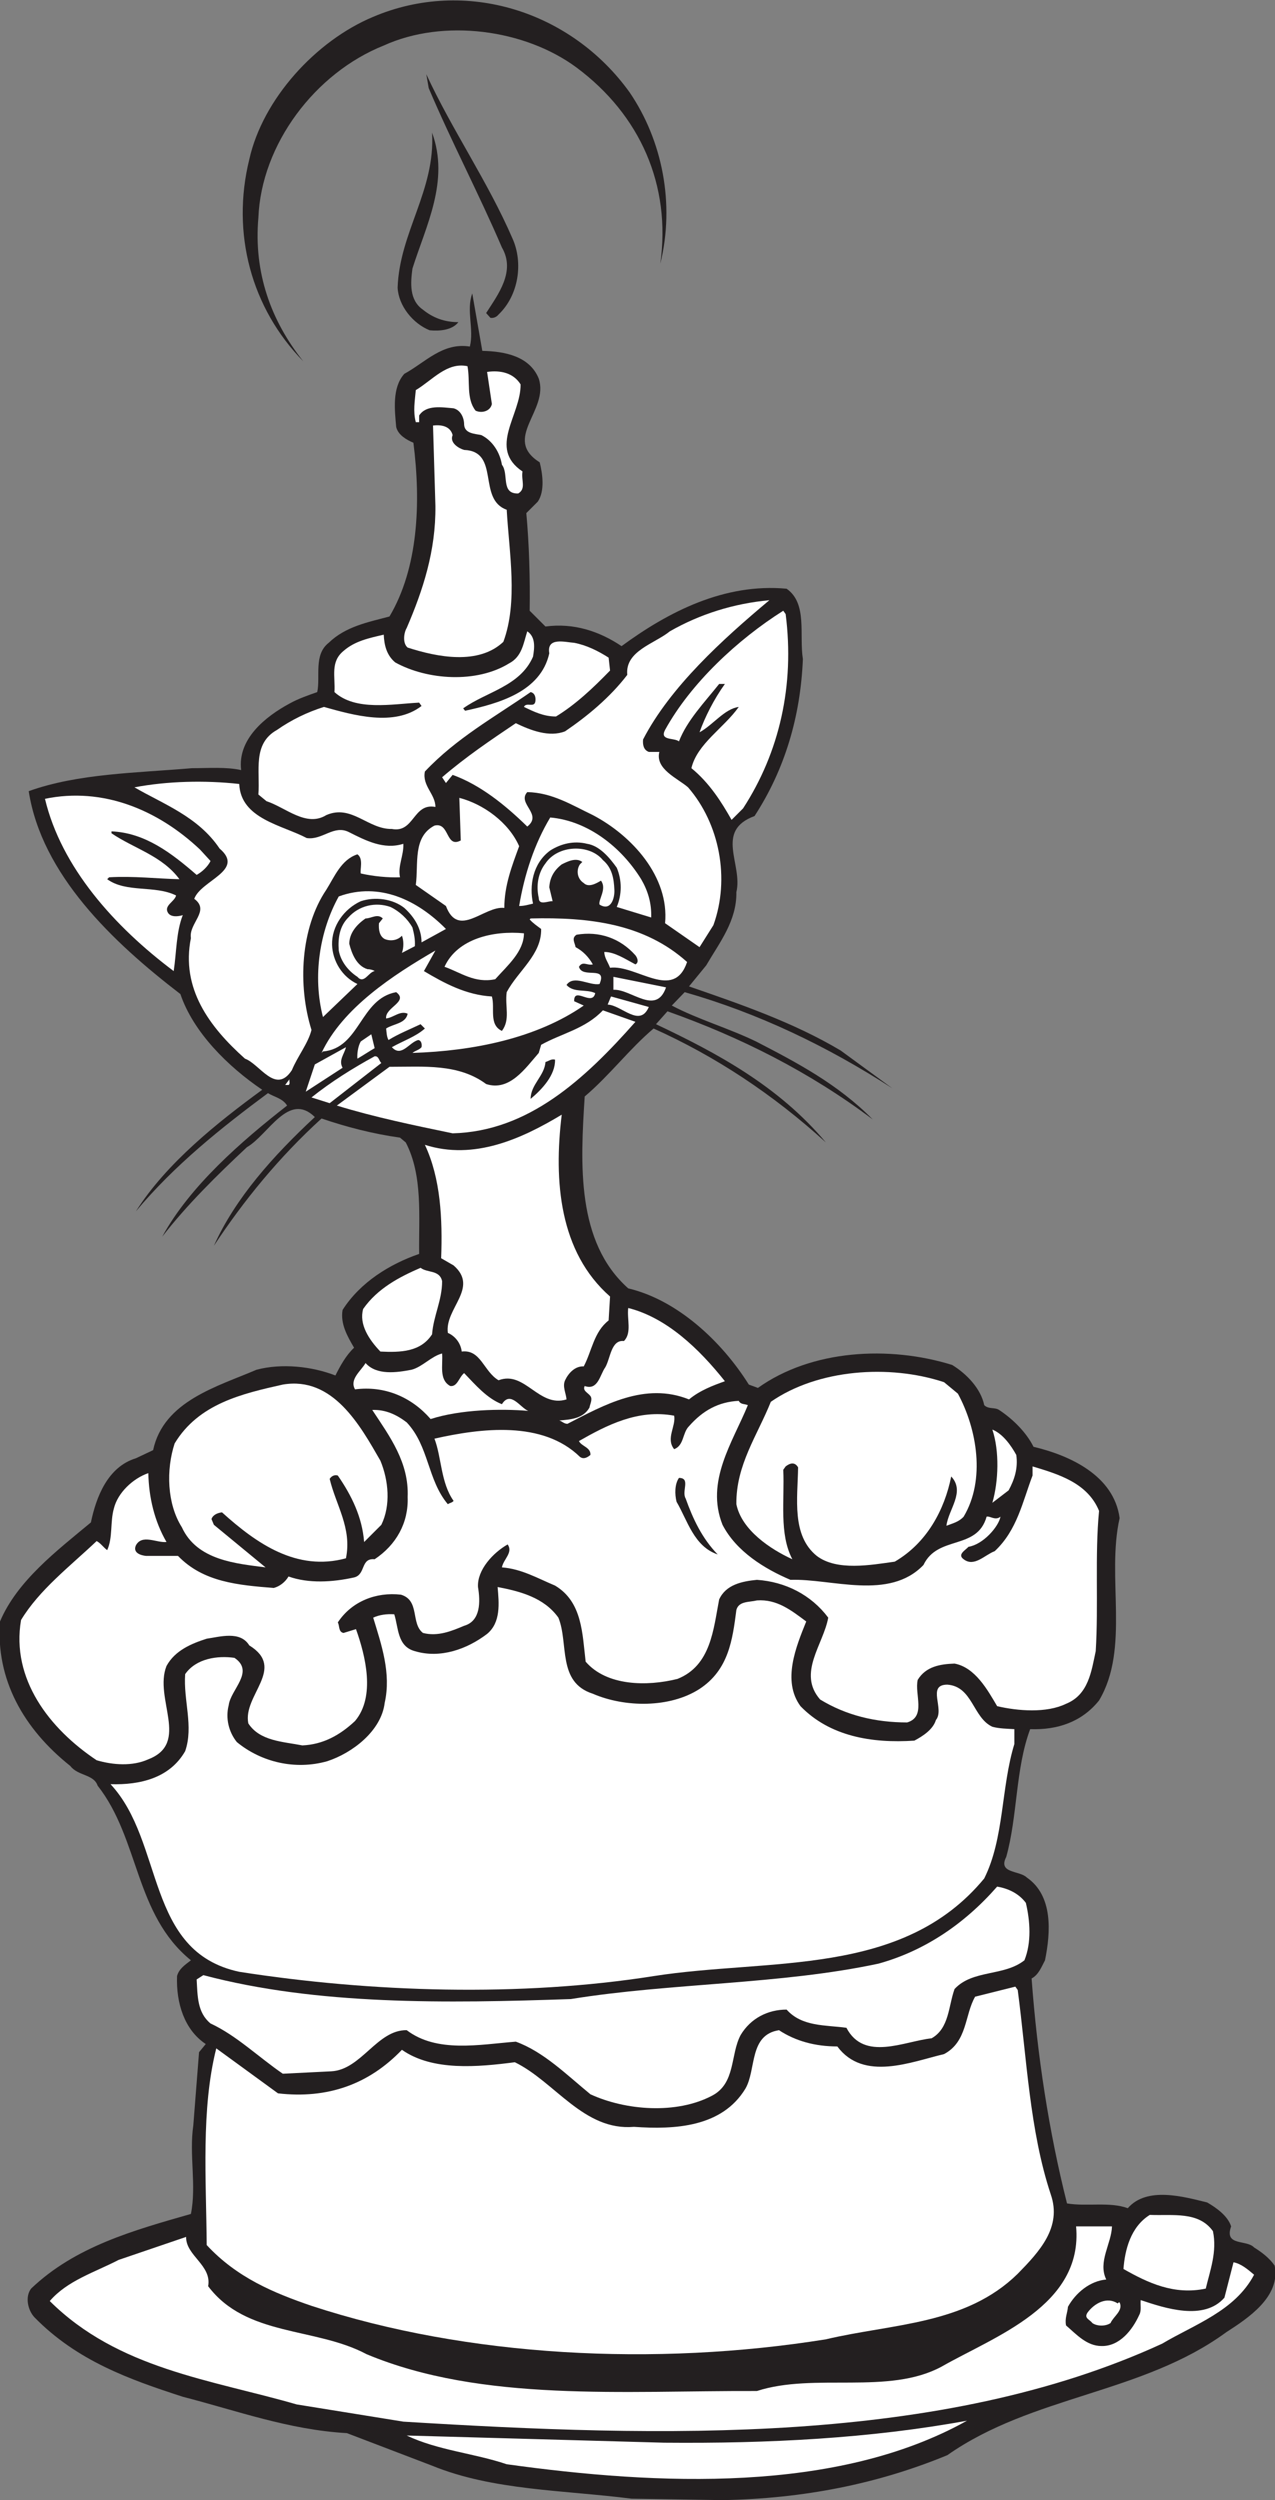<?xml version="1.0" encoding="UTF-8" standalone="no"?>
<svg
   xmlns:dc="http://purl.org/dc/elements/1.1/"
   xmlns:cc="http://creativecommons.org/ns#"
   xmlns:rdf="http://www.w3.org/1999/02/22-rdf-syntax-ns#"
   xmlns:svg="http://www.w3.org/2000/svg"
   xmlns="http://www.w3.org/2000/svg"
   viewBox="0 0 323.373 633.973"
   height="633.973"
   width="323.373"
   xml:space="preserve"
   id="svg2"
   version="1.1"><rect x="0" y="0" width="323.373" height="633.973" fill="#808080" stroke="none"/><defs
     id="defs6" /><g
     transform="matrix(1.333,0,0,-1.333,0,633.973)"
     id="g10"><g
       transform="scale(0.1)"
       id="g12"><path
         id="path14"
         style="fill:#231f20;fill-opacity:1;fill-rule:nonzero;stroke:none"
         d="m 1198.07,4580.14 c 61.89,-91.04 86.48,-211.21 58.26,-325.92 20.94,149.3 -38.24,283.13 -159.31,373.26 -98.329,72.83 -253.094,93.77 -366.891,41.88 -130.188,-51.9 -233.059,-187.55 -238.524,-327.74 -9.101,-103.79 23.668,-195.74 85.579,-273.12 -99.231,101.05 -137.465,243.98 -102.875,384.18 25.492,114.71 126.546,225.78 235.793,271.3 175.703,74.65 376.898,10.92 487.968,-143.84 v 0" /><path
         id="path16"
         style="fill:#231f20;fill-opacity:1;fill-rule:nonzero;stroke:none"
         d="m 975.02,4302.46 c 20.941,-46.42 11.835,-108.33 -26.403,-144.75 -3.637,-4.55 -9.101,-7.28 -15.472,-6.37 l -8.2,9.11 c 22.766,35.5 56.446,79.2 30.051,124.72 -43.703,101.97 -96.504,202.11 -139.293,303.16 l -4.555,26.4 c 48.25,-104.69 117.446,-204.84 163.872,-312.27 v 0" /><path
         id="path18"
         style="fill:#231f20;fill-opacity:1;fill-rule:nonzero;stroke:none"
         d="m 784.75,4245.12 c -3.641,-27.32 -6.371,-60.1 20.031,-78.3 19.114,-15.48 40.965,-23.67 67.367,-23.67 -11.835,-15.47 -36.418,-17.29 -54.625,-15.47 -31.863,12.73 -59.171,46.43 -60.996,81.02 3.645,105.6 71.926,184.81 65.547,294.96 33.692,-91.95 -11.828,-177.52 -37.324,-258.54 v 0" /><path
         id="path20"
         style="fill:#231f20;fill-opacity:1;fill-rule:nonzero;stroke:none"
         d="m 917.668,4088.53 c 42.785,-0.91 90.122,-10.01 107.422,-52.81 20.03,-60.99 -70.094,-113.79 1.82,-159.31 5.47,-21.85 10.02,-54.63 -3.64,-74.66 l -21.85,-21.84 c 5.46,-60.09 7.29,-124.72 6.37,-185.72 l 30.05,-30.04 c 53.71,7.28 102.87,-9.11 144.75,-37.33 89.21,65.54 195.73,120.17 314.07,109.25 40.06,-28.23 23.67,-87.4 30.96,-133.83 -4.55,-110.16 -34.59,-210.3 -91.96,-298.61 -76.46,-28.22 -21.83,-91.94 -34.59,-144.75 0.92,-54.62 -31.85,-95.58 -57.34,-139.29 l -32.77,-40.05 c 97.4,-33.69 198.45,-68.28 288.59,-121.99 l 98.32,-71.92 c -123.83,80.11 -254.92,142.92 -395.12,182.98 l -24.57,-25.49 c 50.06,-26.4 107.43,-42.79 160.22,-68.28 77.38,-40.05 155.68,-81.02 222.15,-148.39 -121.1,91.04 -252.19,156.59 -390.57,205.74 l -21.85,-24.57 c 115.62,-54.63 233.06,-117.44 323.18,-224.87 -101.04,91.95 -210.29,163.87 -327.74,216.68 -45.5,-38.24 -83.74,-89.23 -131.08,-129.28 -8.19,-128.37 -16.38,-276.76 82.85,-365.06 92.84,-21.85 177.51,-100.15 229.41,-182.99 l 17.3,-6.37 c 101.95,72.82 249.43,81.02 369.61,43.7 28.22,-17.3 54.63,-45.52 61,-76.47 8.18,-8.2 20.04,-3.64 28.22,-9.11 26.41,-17.3 51.89,-42.78 65.55,-70.1 69.18,-16.39 152.95,-54.63 163.86,-135.64 -25.49,-112.9 20.02,-247.63 -39.14,-346.87 -32.77,-40.97 -79.2,-56.44 -131.09,-54.62 -28.22,-75.55 -23.67,-164.77 -45.53,-243.07 -16.39,-31.86 25.49,-25.49 39.14,-39.15 50.08,-34.6 45.53,-103.79 34.61,-157.5 -6.39,-11.82 -11.83,-27.298 -25.49,-34.584 10.92,-147.484 32.78,-290.421 67.37,-427.882 37.32,-6.375 81.01,3.64 115.62,-9.102 36.41,41.875 106.51,21.848 151.11,10.918 17.31,-10.012 39.15,-25.488 45.53,-45.516 -13.67,-38.234 29.12,-24.582 43.69,-40.058 14.57,-9.106 29.14,-20.031 39.14,-34.59 11.84,-59.172 -50.97,-100.148 -91.93,-126.555 C 2173.09,202.102 1964.61,199.363 1802.56,85.574 1670.55,30.945 1528.54,2.727 1374.69,0 L 1201.71,2.727 C 1073.34,19.109 937.695,18.203 822.074,65.547 L 660.027,127.449 C 548.961,133.82 450.641,170.234 347.766,196.633 246.715,229.414 146.57,264.91 65.547,347.766 52.805,361.418 47.34,386.914 59.176,402.383 142.93,482.5 254.906,513.445 363.242,544.402 c 10.922,54.621 -3.637,111.973 4.551,168.418 l 10.93,139.289 12.742,15.481 c -40.965,27.312 -56.445,78.301 -54.625,129.273 3.644,13.667 14.566,20.937 26.402,30.037 -107.426,87.41 -97.414,230.33 -177.523,332.3 -7.285,21.85 -37.328,18.2 -51.895,37.32 C 44.609,1467.53 -8.199,1561.31 0,1671.45 c 32.77,77.39 108.336,134.75 172.973,188.46 10.011,48.25 31.863,105.61 85.578,121.99 l 32.773,15.48 c 20.024,93.76 122.899,121.08 196.641,152.94 48.25,12.75 105.605,6.38 150.215,-10.91 9.101,18.2 20.027,38.23 35.508,52.79 -12.75,21.85 -26.407,45.51 -21.852,71.92 33.684,52.81 90.129,87.4 145.66,106.52 -0.91,71 7.285,149.3 -25.492,212.11 l -10.926,9.11 c -51.89,7.28 -101.051,20.03 -149.301,36.41 -81.023,-73.74 -148.386,-156.59 -204.839,-242.16 40.968,91.04 112.89,171.15 192.089,244.9 -50.066,49.15 -88.304,-33.69 -129.269,-57.36 -56.442,-52.81 -114.703,-110.16 -161.133,-170.24 52.797,96.5 150.207,181.16 237.605,249.44 -8.199,13.66 -24.585,16.39 -36.417,23.67 -88.305,-65.54 -177.524,-136.56 -251.262,-224.86 58.262,91.95 155.672,169.33 240.34,231.23 -64.641,43.71 -131.098,109.25 -155.676,182.08 -129.274,99.23 -264.012,227.6 -288.59,386 93.766,33.69 204.832,34.6 310.438,43.7 31.863,0 65.546,2.73 93.769,-3.64 -7.285,59.18 46.434,101.96 91.953,126.54 16.383,9.11 34.59,15.48 52.801,21.86 6.375,29.13 -7.281,71 21.848,93.76 31.863,30.96 74.656,39.15 115.617,50.07 54.625,91.95 60.094,215.77 45.519,330.47 -12.742,5.47 -29.132,14.57 -32.769,30.04 -2.731,31.87 -8.196,74.66 15.476,101.06 40.055,21.85 72.832,60.08 124.719,51.89 8.195,33.68 -7.281,68.28 4.555,101.05 l 19.117,-109.24 v 0" /><path
         id="path22"
         style="fill:#ffffff;fill-opacity:1;fill-rule:nonzero;stroke:none"
         d="m 889.441,4059.4 c 5.465,-28.23 -2.726,-61.91 15.481,-84.67 11.836,-5.46 28.223,-0.91 30.953,12.75 l -9.105,60.99 c 25.492,3.64 50.07,-1.82 63.73,-23.67 0.906,-58.27 -62.82,-121.08 3.637,-165.69 -2.731,-17.29 7.283,-32.77 -8.192,-41.88 -33.683,-0.91 -17.293,37.33 -30.949,54.63 -3.644,22.75 -17.301,45.52 -39.156,56.44 -12.738,2.74 -31.86,2.74 -32.77,20.03 0,12.74 -6.371,27.31 -20.027,30.95 -21.848,1.83 -51.895,7.28 -65.547,-13.66 v -12.74 h -6.371 c -5.465,20.94 -1.824,40.05 0,61 31.863,19.12 59.172,53.71 98.316,45.52 v 0" /><path
         id="path24"
         style="fill:#ffffff;fill-opacity:1;fill-rule:nonzero;stroke:none"
         d="m 861.223,3928.3 c -6.375,-14.57 11.836,-25.49 21.847,-28.22 69.192,-2.74 24.582,-93.77 81.028,-113.8 4.554,-81.03 21.847,-174.8 -6.371,-251.26 -47.34,-44.61 -125.633,-29.14 -182.082,-10.93 -10.016,8.2 -7.282,28.22 -1.817,37.32 30.953,71.93 55.531,146.58 54.625,232.16 l -4.558,152.94 c 15.476,1.82 32.777,-0.91 37.328,-18.21 v 0" /><path
         id="path26"
         style="fill:#ffffff;fill-opacity:1;fill-rule:nonzero;stroke:none"
         d="m 1463.89,3614.22 c -89.2,-74.65 -188.44,-164.78 -240.34,-264.92 -0.91,-10.02 0.92,-20.03 10.92,-23.67 h 20.04 c -8.2,-32.78 34.59,-50.07 54.61,-67.37 60.1,-69.19 80.12,-173.88 48.26,-262.19 l -26.4,-41.88 -65.55,45.52 c 8.2,88.31 -62.82,166.6 -137.46,205.74 -40.06,19.12 -77.38,42.79 -124.73,43.71 -20.021,-21.86 30.05,-41.88 0,-65.55 -41.877,40.96 -89.217,79.2 -142.017,98.32 l -12.746,-15.48 -7.282,10.93 c 45.52,39.14 92.86,71.01 140.196,102.87 28.229,-13.66 63.729,-27.31 93.769,-15.48 42.79,29.14 85.58,64.64 118.35,107.43 -4.55,45.52 51.9,59.17 81.02,82.84 57.36,32.77 121.1,52.8 189.36,59.18 v 0" /><path
         id="path28"
         style="fill:#ffffff;fill-opacity:1;fill-rule:nonzero;stroke:none"
         d="m 1494.84,3587.81 c 17.31,-135.64 -11.83,-263.1 -81.01,-369.61 l -21.86,-21.85 c -19.12,33.69 -41.87,70.1 -76.46,98.32 10.92,46.44 61.89,76.48 90.12,116.53 -27.31,-3.64 -49.17,-34.59 -74.65,-48.25 10.02,28.23 27.3,62.82 48.26,91.95 h -10.94 c -28.22,-35.51 -61,-69.19 -76.46,-109.25 -9.11,7.29 -37.33,0.91 -26.41,21.85 49.16,89.22 138.38,172.07 224.86,226.69 l 4.55,-6.38 v 0" /><path
         id="path30"
         style="fill:#ffffff;fill-opacity:1;fill-rule:nonzero;stroke:none"
         d="m 1014.17,3506.79 c -24.58,-56.44 -88.311,-66.45 -132.916,-98.32 l 3.641,-4.55 c 62.816,13.65 143.835,35.51 160.225,109.25 -5.46,31.86 30.95,20.93 47.34,20.02 23.67,-4.55 45.52,-15.47 65.55,-28.22 l 2.73,-24.58 c -32.77,-33.69 -65.55,-64.64 -102.88,-87.4 -23.66,0 -41.88,9.1 -60.985,18.21 4.545,10.01 20.025,-2.73 21.845,10.93 0.91,7.28 -0.91,15.47 -9.1,17.3 -68.28,-47.35 -141.112,-87.4 -201.202,-151.13 -5.457,-27.32 20.035,-42.79 20.035,-67.37 -42.793,8.2 -40.062,-50.07 -82.848,-41.88 -45.515,-0.91 -76.468,47.35 -124.726,26.4 -38.234,-23.66 -77.379,14.57 -113.793,26.41 l -15.481,12.74 c 3.645,44.61 -11.835,96.51 35.508,122.9 27.313,19.12 57.356,33.68 89.215,43.7 55.535,-15.47 133.828,-38.24 185.719,1.82 l -4.551,6.37 c -51.891,-2.73 -121.078,-16.38 -161.133,20.04 1.817,30.03 -8.199,57.35 17.289,78.29 21.852,19.12 49.164,24.58 76.477,30.95 0.906,-20.03 5.461,-39.14 21.844,-52.8 61,-33.69 154.765,-40.06 216.679,-1.82 24.575,12.74 27.309,38.24 34.588,60.99 16.39,-10.92 13.66,-31.86 10.93,-48.25 v 0" /><path
         id="path32"
         style="fill:#ffffff;fill-opacity:1;fill-rule:nonzero;stroke:none"
         d="m 455.191,3264.63 c 2.731,-66.46 81.938,-78.29 128.364,-102.87 30.043,-4.56 51.894,26.39 81.023,10.93 30.953,-15.49 65.551,-33.7 102.871,-21.86 0.914,-22.76 -10.922,-41.88 -6.371,-63.72 -21.848,-0.91 -50.976,1.82 -74.648,7.28 -1.825,7.28 5.465,28.22 -6.375,36.41 -30.953,-10.01 -43.692,-42.78 -59.176,-67.36 -49.156,-72.83 -54.625,-182.08 -28.223,-266.75 -6.367,-25.49 -26.402,-50.07 -37.32,-76.47 -30.957,-47.34 -60.996,11.83 -89.219,21.85 -68.281,61 -121.992,133.83 -102.875,229.41 -4.551,28.23 37.328,51.9 6.371,74.66 12.75,35.5 97.414,53.72 48.254,95.59 -40.969,61 -107.429,84.67 -162.051,116.53 62.821,11.83 133.829,13.65 199.375,6.37 v 0" /><path
         id="path34"
         style="fill:#ffffff;fill-opacity:1;fill-rule:nonzero;stroke:none"
         d="m 400.57,3118.06 c -5.465,-10.93 -16.39,-20.94 -26.406,-26.4 -48.25,41.88 -98.32,80.11 -162.047,82.84 v -3.64 c 42.789,-29.13 96.508,-42.79 129.278,-87.4 -41.879,0.92 -87.395,6.38 -133.832,3.65 l -3.637,-3.65 c 36.418,-26.39 91.039,-10.92 131.094,-30.95 -2.731,-11.83 -23.672,-19.12 -15.477,-32.78 5.461,-9.09 20.031,-7.27 28.223,-4.54 -12.746,-32.78 -11.832,-71.01 -17.297,-106.52 -112.887,84.67 -213.942,197.55 -244.895,327.74 110.156,22.76 214.856,-20.94 294.969,-96.5 l 20.027,-21.85 v 0" /><path
         id="path36"
         style="fill:#ffffff;fill-opacity:1;fill-rule:nonzero;stroke:none"
         d="m 987.77,3146.27 c -13.653,-37.32 -28.223,-74.64 -28.223,-117.43 -38.238,4.55 -87.399,-59.17 -111.07,3.64 l -57.352,40.06 c 5.461,40.06 -6.375,91.05 35.5,112.89 29.141,7.27 20.938,-43.7 50.074,-28.23 l -2.73,81.03 c 45.523,-11.83 93.765,-46.43 113.801,-91.96 v 0" /><path
         id="path38"
         style="fill:#ffffff;fill-opacity:1;fill-rule:nonzero;stroke:none"
         d="m 1219.92,3083.46 c 12.74,-21.85 20.02,-45.51 19.1,-72.82 l -65.54,20.02 c 10.02,23.67 10.02,50.98 0,74.65 -13.65,19.12 -32.77,41.88 -56.44,45.52 -25.49,6.37 -50.07,0 -70.1,-12.74 -33.68,-24.58 -40.06,-67.37 -32.77,-101.06 -8.19,-1.82 -16.393,-4.55 -26.4,-4.55 10.007,60.09 29.13,118.35 59.17,168.42 71.01,-6.37 134.74,-55.53 172.98,-117.44 v 0" /><path
         id="path40"
         style="fill:#ffffff;fill-opacity:1;fill-rule:nonzero;stroke:none"
         d="m 1147.09,3119.88 c 17.29,-14.57 20.93,-34.6 21.85,-56.44 0.91,-15.48 -6.38,-41.88 -28.23,-28.23 -2.73,9.11 14.57,30.04 2.73,45.52 -9.1,-5.46 -23.67,-13.65 -32.77,-4.55 -12.75,8.2 -14.56,24.58 -7.29,35.51 l 4.56,4.54 c -11.83,9.11 -28.23,0.92 -39.15,-4.54 -15.47,-11.83 -22.76,-26.41 -23.67,-43.7 l 6.38,-26.41 c -8.2,0.92 -26.41,-9.1 -26.41,6.38 -5.46,23.67 -0.91,48.25 12.75,65.55 23.66,35.51 83.75,37.32 109.25,6.37 v 0" /><path
         id="path42"
         style="fill:#ffffff;fill-opacity:1;fill-rule:nonzero;stroke:none"
         d="m 848.477,2988.79 -46.43,-25.49 c 0,25.49 -12.746,47.34 -32.77,65.54 -21.851,17.3 -55.531,21.85 -82.847,12.74 -31.864,-14.56 -55.532,-47.33 -54.621,-82.83 0.91,-30.96 19.121,-61.01 48.246,-74.66 l -65.543,-62.82 c -20.032,77.39 -6.375,163.87 30.039,229.42 77.383,28.22 150.215,-7.28 203.926,-61.9 v 0" /><path
         id="path44"
         style="fill:#ffffff;fill-opacity:1;fill-rule:nonzero;stroke:none"
         d="m 784.75,2991.52 c 2.734,-10.93 5.465,-21.85 4.551,-35.51 l -24.578,-12.75 c 3.64,10.02 3.64,23.67 0,32.78 -8.196,-9.11 -21.852,-10.93 -32.774,-6.37 -10.015,5.46 -11.844,18.2 -10.929,30.04 l 7.293,9.1 c -10.016,10.01 -21.852,0 -32.782,0 -17.293,-11.84 -30.953,-28.22 -30.953,-48.25 4.559,-18.2 13.66,-41.88 34.598,-48.24 5.465,0 11.832,-1.83 13.656,-3.65 -11.836,-1.82 -20.027,-25.49 -32.777,-10.93 -18.203,11.83 -31.864,30.05 -35.504,50.08 -1.821,24.58 1.828,46.43 18.207,62.82 20.031,22.75 51.894,30.04 80.113,20.02 17.301,-8.19 32.774,-22.76 41.879,-39.14 v 0" /><path
         id="path46"
         style="fill:#ffffff;fill-opacity:1;fill-rule:nonzero;stroke:none"
         d="m 1307.3,2925.97 c -25.48,-75.56 -96.49,-4.56 -146.56,-10.93 -3.65,10.02 -10.93,19.12 -10.93,30.05 20.04,0 40.06,-13.66 59.18,-23.68 7.28,3.65 3.64,12.75 0,17.3 -29.13,32.77 -69.19,46.43 -111.97,39.15 -10.02,-6.38 -3.65,-14.56 -1.83,-23.67 13.66,-7.29 24.58,-18.21 32.78,-32.78 -10.93,-2.73 -19.12,7.29 -26.4,-4.55 6.37,-23.66 54.62,3.64 39.14,-32.77 -19.12,-3.64 -49.16,18.21 -62.82,-1.82 13.66,-15.48 37.34,-7.29 54.63,-15.48 -5.47,-26.4 -40.97,13.66 -40.06,-15.48 l 18.21,-8.19 c -89.22,-61.9 -209.393,-86.48 -325.92,-90.13 5.465,4.56 12.746,5.47 17.297,10.92 0.914,5.47 0,12.75 -6.371,13.66 -17.297,-4.55 -31.863,-33.68 -50.071,-13.66 20.938,11.84 45.52,20.04 62.813,35.52 l -8.188,8.19 c -20.941,-10.02 -41.878,-18.21 -61,-30.05 -3.64,6.38 -3.64,14.57 -4.55,21.86 13.656,9.1 37.324,9.1 40.965,28.21 -14.567,6.38 -26.395,-7.28 -40.965,-9.1 -2.731,20.94 43.699,31.87 19.121,50.07 -69.196,-12.75 -68.281,-106.51 -139.289,-112.89 l -2.735,-2.73 c 40.059,85.58 136.559,148.4 216.676,194.83 l -21.855,-39.15 c 38.238,-22.76 80.117,-45.52 129.277,-48.26 6.371,-21.84 -6.379,-53.7 19.121,-65.54 16.383,21.85 5.457,46.43 9.102,73.74 21.847,40.96 66.452,71.02 65.542,120.18 -7.28,5.46 -15.47,10.92 -21.85,18.2 l 1.83,1.82 c 111.97,2.73 216.67,-10.01 297.68,-82.84 v 0" /><path
         id="path48"
         style="fill:#ffffff;fill-opacity:1;fill-rule:nonzero;stroke:none"
         d="m 996.875,2980.59 c 0,-34.59 -30.957,-61 -54.629,-87.39 -39.144,-8.2 -65.547,12.74 -96.5,23.66 24.582,53.71 92.859,69.19 151.129,63.73 v 0" /><path
         id="path50"
         style="fill:#ffffff;fill-opacity:1;fill-rule:nonzero;stroke:none"
         d="m 1267.25,2877.71 c -19.12,-54.62 -66.45,-2.73 -100.14,-4.55 v 24.58 l 100.14,-20.03 v 0" /><path
         id="path52"
         style="fill:#ffffff;fill-opacity:1;fill-rule:nonzero;stroke:none"
         d="m 1234.47,2840.39 c -17.29,-40.06 -51.88,3.64 -78.28,4.56 l 6.37,15.46 71.91,-20.02 v 0" /><path
         id="path54"
         style="fill:#ffffff;fill-opacity:1;fill-rule:nonzero;stroke:none"
         d="m 1208.99,2812.17 c -96.5,-109.24 -203.93,-208.48 -347.767,-212.12 -74.653,15.48 -149.305,30.96 -220.309,52.8 l 100.137,73.75 c 65.547,0 131.097,6.36 183.894,-32.78 44.618,-14.57 74.66,30.04 100.145,59.17 l 4.55,15.48 c 39.15,21.85 83.76,30.05 117.45,65.55 l 61.9,-21.85 v 0" /><path
         id="path56"
         style="fill:#ffffff;fill-opacity:1;fill-rule:nonzero;stroke:none"
         d="m 712.832,2762.1 c -10.93,-6.38 -21.852,-13.65 -32.777,-20.03 -0.91,8.2 0.914,23.67 6.375,32.77 l 20.031,13.66 6.371,-26.4 v 0" /><path
         id="path58"
         style="fill:#ffffff;fill-opacity:1;fill-rule:nonzero;stroke:none"
         d="m 651.836,2724.77 -70.098,-45.52 17.289,51.89 59.18,32.77 c -2.727,-12.74 -14.57,-24.57 -6.371,-39.14 v 0" /><path
         id="path60"
         style="fill:#ffffff;fill-opacity:1;fill-rule:nonzero;stroke:none"
         d="m 725.574,2733.88 -98.316,-76.48 -34.602,10.92 c 36.414,29.14 78.297,55.54 120.176,78.3 8.188,0.91 8.188,-9.1 12.742,-12.74 v 0" /><path
         id="path62"
         style="fill:#231f20;fill-opacity:1;fill-rule:nonzero;stroke:none"
         d="m 1056.05,2740.25 c 0.9,-29.14 -24.59,-56.45 -46.43,-74.65 0,27.31 26.4,43.69 28.22,70.1 6.37,1.82 10.92,6.37 18.21,4.55 v 0" /><path
         id="path64"
         style="fill:#ffffff;fill-opacity:1;fill-rule:nonzero;stroke:none"
         d="m 548.961,2692 h -6.371 l 8.195,10.93 c -0.91,-3.65 1.817,-9.11 -1.824,-10.93 v 0" /><path
         id="path66"
         style="fill:#ffffff;fill-opacity:1;fill-rule:nonzero;stroke:none"
         d="m 1068.79,2635.56 c -15.47,-126.55 -4.55,-261.29 91.95,-345.95 l -2.73,-45.52 c -28.22,-21.86 -31.87,-58.26 -47.34,-87.39 -16.39,0.91 -29.14,-12.74 -35.51,-26.41 -5.46,-11.83 1.82,-24.58 2.73,-36.41 -52.8,-16.39 -79.199,55.53 -129.273,36.41 -28.222,16.39 -33.679,59.18 -70.097,54.63 -1.821,15.47 -11.836,29.13 -26.407,35.5 -6.367,46.44 60.094,85.58 10.93,128.37 l -23.672,13.65 c 2.738,74.65 -0.91,152.03 -30.953,215.76 93.773,-30.04 184.809,11.84 260.372,57.36 v 0" /><path
         id="path68"
         style="fill:#ffffff;fill-opacity:1;fill-rule:nonzero;stroke:none"
         d="m 841.195,2318.74 c 0,-36.42 -16.386,-65.54 -19.121,-101.05 -21.844,-33.69 -60.086,-34.59 -98.312,-32.77 -21.86,22.76 -40.973,51.89 -32.782,81.02 27.317,39.15 69.192,60.99 109.25,78.3 12.743,-10.02 36.415,-3.65 40.965,-25.5 v 0" /><path
         id="path70"
         style="fill:#ffffff;fill-opacity:1;fill-rule:nonzero;stroke:none"
         d="m 1379.24,2128.47 c -22.78,-8.18 -47.35,-17.3 -68.28,-34.59 -83.77,33.68 -162.06,-10.92 -231.25,-46.43 -6.37,0 -10.01,4.55 -15.47,6.37 21.85,1.82 45.52,3.64 57.35,24.58 0.91,6.38 6.38,15.48 1.82,21.85 -4.55,6.37 -15.47,10.02 -10.92,19.12 25.49,-9.1 29.13,21.85 39.15,35.51 10,17.29 10.92,52.8 35.5,50.06 15.47,15.48 5.46,41.89 8.2,62.83 72.82,-18.22 134.72,-77.39 183.9,-139.3 v 0" /><path
         id="path72"
         style="fill:#ffffff;fill-opacity:1;fill-rule:nonzero;stroke:none"
         d="m 841.195,2181.27 c 1.817,-21.84 -6.375,-50.07 15.477,-61.9 13.656,-1.82 16.387,16.38 26.398,24.59 21.852,-22.77 43.7,-48.26 71.926,-59.18 16.383,26.39 34.594,-6.38 50.064,-12.75 -51.892,4.54 -129.275,2.73 -185.712,-15.48 -36.418,41.88 -87.399,63.74 -143.844,56.45 -10.926,19.11 10.926,34.59 20.027,50.07 20.938,-23.66 59.18,-18.21 87.399,-12.75 20.937,5.46 37.324,25.49 58.265,30.95 v 0" /><path
         id="path74"
         style="fill:#ffffff;fill-opacity:1;fill-rule:nonzero;stroke:none"
         d="m 1822.58,2104.8 c 36.42,-67.37 52.81,-163.86 10.94,-233.96 -9.11,-10.02 -20.94,-12.75 -32.78,-17.3 3.64,30.95 36.41,64.64 9.1,93.76 -12.75,-63.71 -46.42,-126.54 -107.42,-162.05 -45.53,-6.36 -110.15,-18.2 -148.4,10.93 -48.24,39.14 -36.42,109.25 -35.5,168.42 -6.37,10.93 -15.47,8.19 -23.68,1.83 l -4.55,-6.38 c 2.74,-58.26 -8.18,-121.99 17.31,-170.25 -41.88,19.13 -96.51,55.54 -106.53,104.7 -0.89,74.66 40.06,131.11 65.55,194.83 89.22,61.9 224.86,71.92 329.57,37.32 l 26.39,-21.85 v 0" /><path
         id="path76"
         style="fill:#ffffff;fill-opacity:1;fill-rule:nonzero;stroke:none"
         d="m 723.762,1977.34 c 15.468,-37.32 20.023,-84.65 1.812,-121.98 l -32.769,-32.77 c -3.645,47.33 -23.668,88.3 -50.075,126.53 -6.367,1.83 -11.832,-0.9 -15.472,-6.37 11.828,-50.06 42.781,-93.77 30.949,-151.12 -93.769,-25.49 -170.242,28.23 -235.789,87.4 -8.195,-0.92 -17.297,-4.55 -20.031,-12.75 l 4.551,-10.92 98.328,-81.02 c -54.625,7.27 -130.188,12.74 -159.321,76.47 -28.218,44.6 -30.047,109.24 -13.656,159.31 45.52,75.56 128.363,94.68 205.742,111.98 95.594,16.38 147.489,-78.29 185.731,-144.76 v 0" /><path
         id="path78"
         style="fill:#ffffff;fill-opacity:1;fill-rule:nonzero;stroke:none"
         d="m 1422.93,2082.96 c -29.14,-71.01 -81.02,-144.76 -48.24,-227.6 26.38,-50.98 80.1,-83.76 129.26,-104.7 78.3,2.73 187.53,-40.05 253.1,28.23 27.31,57.35 101.95,27.31 120.16,91.95 6.36,1.82 16.38,-8.2 26.4,0 -3.65,-19.12 -32.77,-52.81 -60.99,-57.36 -5.47,-6.37 -21.86,-14.57 -9.1,-23.68 20.02,-15.46 40.05,8.21 59.18,15.48 42.77,40.06 52.79,93.77 71.91,143.84 v 17.31 c 48.24,-14.57 104.69,-30.96 126.54,-84.67 -8.2,-83.75 -0.92,-179.35 -6.36,-266.74 -8.21,-38.24 -13.66,-82.85 -56.45,-100.15 -37.34,-18.2 -91.95,-13.65 -131.09,-4.55 -18.23,30.96 -41.9,73.74 -81.04,81.03 -27.3,-0.92 -54.61,-5.47 -70.1,-30.95 -6.36,-27.31 16.39,-70.11 -20.02,-81.02 -60.99,0 -116.54,13.65 -165.7,43.69 -43.69,50.07 6.37,104.7 15.47,155.68 -32.75,43.69 -81.93,68.27 -135.65,71.91 -28.22,-2.73 -59.16,-9.1 -71.91,-37.33 -10.92,-56.44 -15.47,-125.63 -79.2,-151.12 -58.26,-14.56 -134.74,-13.66 -174.79,32.77 -6.37,53.72 -6.37,113.81 -58.26,144.75 -32.78,13.66 -63.73,31.87 -101.054,34.61 2.731,15.46 21.844,28.22 10.922,43.69 -27.313,-15.47 -58.266,-48.24 -56.441,-81.03 4.546,-27.3 5.461,-64.64 -26.407,-73.74 -23.672,-10.01 -50.066,-20.94 -78.289,-13.65 -23.672,18.21 -5.465,61.91 -41.883,72.83 -47.335,5.46 -93.761,-12.74 -120.168,-52.8 3.649,-6.38 0.907,-18.2 10.922,-20.03 l 23.672,7.28 c 18.207,-50.98 37.328,-128.36 -1.82,-174.79 -29.125,-27.31 -60.992,-44.61 -100.145,-46.42 -37.328,7.28 -81.019,8.18 -102.871,41.87 -10.925,53.71 72.828,104.7 1.821,148.39 -17.297,28.22 -55.532,16.38 -81.028,12.75 -28.218,-9.11 -60.082,-21.85 -76.468,-51.89 -24.583,-61.91 45.523,-146.57 -34.59,-177.53 -30.051,-13.66 -67.375,-10.93 -98.332,-1.82 -90.121,60.08 -162.953,154.76 -143.836,266.74 34.594,57.35 92.859,101.96 143.836,150.21 7.293,-3.64 12.75,-11.83 20.035,-17.29 10.922,23.66 5.465,53.71 12.746,79.2 7.277,30.05 36.414,57.35 65.551,67.36 0.902,-46.42 11.832,-91.94 34.59,-131.08 -19.118,-1.83 -46.43,15.47 -58.262,-6.38 -6.379,-14.56 10.012,-19.11 19.121,-20.03 h 60.988 c 48.254,-50.07 114.707,-55.54 182.078,-60.99 10.926,2.73 21.852,10.92 28.223,21.85 38.234,-13.66 83.758,-10.93 124.727,-1.83 22.757,5.47 11.832,37.33 39.144,34.59 40.969,27.32 64.641,69.19 62.813,118.36 2.734,65.55 -33.68,114.71 -67.368,165.69 25.489,0.91 46.434,-9.1 65.551,-23.67 42.781,-45.52 39.145,-109.24 78.285,-155.68 3.653,2.73 8.2,2.73 10.93,6.38 -24.582,34.59 -22.762,82.84 -36.418,118.35 89.215,20.03 205.755,34.59 276.755,-34.6 7.29,-5.46 14.57,-0.91 20.03,3.64 0.91,14.57 -17.29,16.39 -21.84,26.41 52.79,30.04 111.97,61 181.16,48.25 3.64,-20.03 -16.38,-43.7 0,-63.73 19.13,7.28 15.47,30.96 28.23,43.7 26.4,30.04 56.44,46.43 94.67,48.24 3.65,-7.27 10.93,-5.46 17.3,-8.18 v 0" /><path
         id="path80"
         style="fill:#ffffff;fill-opacity:1;fill-rule:nonzero;stroke:none"
         d="m 1933.65,1988.27 c 3.65,-25.49 -3.63,-47.33 -14.57,-67.36 l -30.95,-23.68 c 11.83,40.97 13.67,98.33 0,139.29 20.03,-8.19 35.5,-30.04 45.52,-48.25 v 0" /><path
         id="path82"
         style="fill:#231f20;fill-opacity:1;fill-rule:nonzero;stroke:none"
         d="m 1304.57,1905.43 c 13.67,-38.23 30.96,-75.56 61,-106.52 -45.51,15.48 -57.35,64.64 -78.28,100.14 -3.66,14.57 -3.66,33.68 4.55,45.52 22.75,0 4.55,-25.49 12.73,-39.14 v 0" /><path
         id="path84"
         style="fill:#ffffff;fill-opacity:1;fill-rule:nonzero;stroke:none"
         d="m 1062.42,1678.75 c 20.03,-49.17 -2.73,-122.91 65.55,-144.76 60.99,-26.4 146.56,-27.31 203.01,9.11 55.52,36.41 62.81,93.76 70.09,150.21 4.56,17.3 24.59,14.56 39.14,18.21 38.25,2.73 65.57,-19.12 93.79,-40.07 -19.12,-47.33 -46.44,-112.88 -10.93,-161.13 55.54,-57.35 135.64,-71.01 216.68,-65.54 15.46,8.19 35.5,20.93 40.95,39.15 17.31,20.93 -18.2,67.36 21.86,67.36 48.24,-3.64 48.24,-62.81 85.57,-80.12 13.67,-3.64 27.32,-3.64 41.89,-4.55 v -28.21 c -25.51,-82.85 -19.12,-179.36 -57.36,-255.82 C 1716.97,994.133 1464.8,1031.46 1243.57,996.863 990.5,956.809 705.547,965.906 455.191,1005.06 c -179.347,38.23 -142.015,246.72 -244.894,356.87 56.445,-1.82 112.891,11.84 142.023,62.82 16.387,47.33 -3.644,96.49 0,146.57 20.938,30.05 61.903,35.5 93.77,30.96 39.144,-26.41 -7.285,-60.09 -10.93,-90.14 -6.371,-24.58 0,-50.98 15.481,-70.1 46.429,-38.23 111.062,-53.71 172.058,-36.41 47.34,15.48 102.875,57.35 109.25,111.06 12.742,56.45 -6.375,111.08 -21.847,162.06 11.832,5.46 25.488,7.28 40.054,6.37 8.196,-25.49 5.465,-61 39.145,-70.1 48.254,-14.57 99.23,3.63 137.469,32.77 26.398,21.85 22.761,58.26 20.027,89.21 42.793,-8.18 88.313,-20.03 115.623,-58.25 v 0" /><path
         id="path86"
         style="fill:#ffffff;fill-opacity:1;fill-rule:nonzero;stroke:none"
         d="m 1951.86,1136.15 c 8.2,-34.59 10.93,-75.55 -2.74,-109.25 -39.14,-30.943 -98.32,-17.29 -132.91,-54.615 -11.83,-32.773 -10.02,-74.66 -43.69,-93.769 -51.89,-5.457 -128.38,-44.61 -162.05,20.031 -40.06,5.457 -84.67,1.824 -113.81,34.598 -35.49,0 -68.28,-16.399 -87.38,-48.25 -20.04,-37.336 -9.1,-91.954 -54.63,-115.618 -67.36,-35.515 -163.87,-28.222 -231.24,2.723 -45.52,37.324 -89.21,81.02 -142.019,100.141 -69.184,-5.461 -150.207,-21.848 -207.563,21.843 -56.445,0.918 -86.488,-75.554 -143.844,-78.289 l -91.953,-4.55 c -46.426,31.863 -88.301,72.832 -137.461,95.593 -25.492,20.938 -24.578,52.801 -26.406,83.75 l 12.75,8.196 c 215.758,-57.356 462.473,-53.711 699.176,-45.52 191.18,30.957 397.84,27.316 585.37,67.376 85.59,23.67 162.06,73.74 225.79,146.57 20.93,-3.64 40.95,-12.75 54.61,-30.96 v 0" /><path
         id="path88"
         style="fill:#ffffff;fill-opacity:1;fill-rule:nonzero;stroke:none"
         d="m 1936.39,970.457 c 17.28,-131.094 22.75,-267.644 62.81,-388.727 21.85,-62.816 -21.86,-109.25 -62.81,-151.125 -99.24,-97.41 -238.52,-94.675 -365.08,-124.726 -324.08,-51.887 -681.869,-33.684 -978.654,63.73 -71.918,24.582 -142.015,53.711 -199.375,115.625 -0.906,124.715 -10.918,258.543 18.211,374.168 L 528.93,773.82 c 94.683,-10.918 172.972,17.301 235.793,82.84 58.265,-40.965 144.754,-32.762 214.847,-23.664 76.48,-37.32 131.1,-131.101 226.69,-122.898 77.37,-5.469 167.51,-0.918 212.12,72.832 20.94,36.418 6.37,101.965 63.73,111.054 31.85,-20.925 69.18,-30.949 111.05,-30.949 50.08,-67.359 141.12,-29.129 203.03,-14.558 44.61,23.664 39.14,74.648 59.16,109.238 l 76.49,19.121 4.55,-6.379 v 0" /><path
         id="path90"
         style="fill:#ffffff;fill-opacity:1;fill-rule:nonzero;stroke:none"
         d="m 2307.83,511.633 c 8.19,-39.153 -5.47,-74.649 -13.67,-109.25 -60.08,-12.742 -110.16,10.93 -156.58,37.324 2.73,36.414 13.65,80.117 50.08,102.871 43.69,-1.816 92.85,7.285 120.17,-30.945 v 0" /><path
         id="path92"
         style="fill:#ffffff;fill-opacity:1;fill-rule:nonzero;stroke:none"
         d="m 2115.72,520.734 c -0.9,-32.777 -27.3,-67.367 -10.92,-101.054 -30.95,-2.727 -58.26,-25.489 -72.83,-51.887 -0.92,-11.836 -6.36,-21.855 -3.63,-35.508 19.12,-16.387 39.14,-39.148 67.36,-39.148 34.59,-0.91 59.18,30.957 71.92,59.179 4.55,8.192 1.81,18.204 2.73,28.219 46.43,-15.476 120.18,-40.055 159.32,4.555 l 17.3,67.359 c 14.57,-2.722 27.31,-13.648 39.14,-23.672 C 2349.69,359.602 2272.3,334.102 2211.33,297.688 1789.8,103.777 1259.06,119.25 767.449,149.297 699.176,160.227 631.809,171.145 564.438,182.07 400.57,229.414 224.863,249.445 94.68,378.711 128.363,417.859 180.258,433.34 225.777,457.004 l 128.364,43.711 c -0.914,-35.52 49.156,-53.723 41.879,-93.781 72.828,-96.504 203.921,-77.383 301.335,-129.266 219.403,-91.953 490.695,-69.191 742.855,-70.109 109.26,35.507 250.38,-8.196 351.43,46.433 100.14,57.356 269.47,115.617 255.82,266.742 h 68.26 v 0" /><path
         id="path94"
         style="fill:#ffffff;fill-opacity:1;fill-rule:nonzero;stroke:none"
         d="m 2130.29,375.984 c 7.29,-15.476 -11.83,-26.402 -17.3,-39.148 -9.1,-6.375 -25.49,-6.375 -34.59,0 -5.47,7.285 -16.39,9.102 -9.1,20.027 12.75,17.297 36.42,30.95 57.36,17.297 0.9,0.91 1.82,2.735 3.63,1.824 v 0" /><path
         id="path96"
         style="fill:#ffffff;fill-opacity:1;fill-rule:nonzero;stroke:none"
         d="M 1839.88,151.113 C 1592.27,12.742 1251.78,28.215 964.098,68.273 902.191,89.211 833.004,94.68 773.828,122.902 l 489.782,-13.664 c 198.46,-1.816 392.39,8.196 576.27,41.875 v 0" /></g></g></svg>